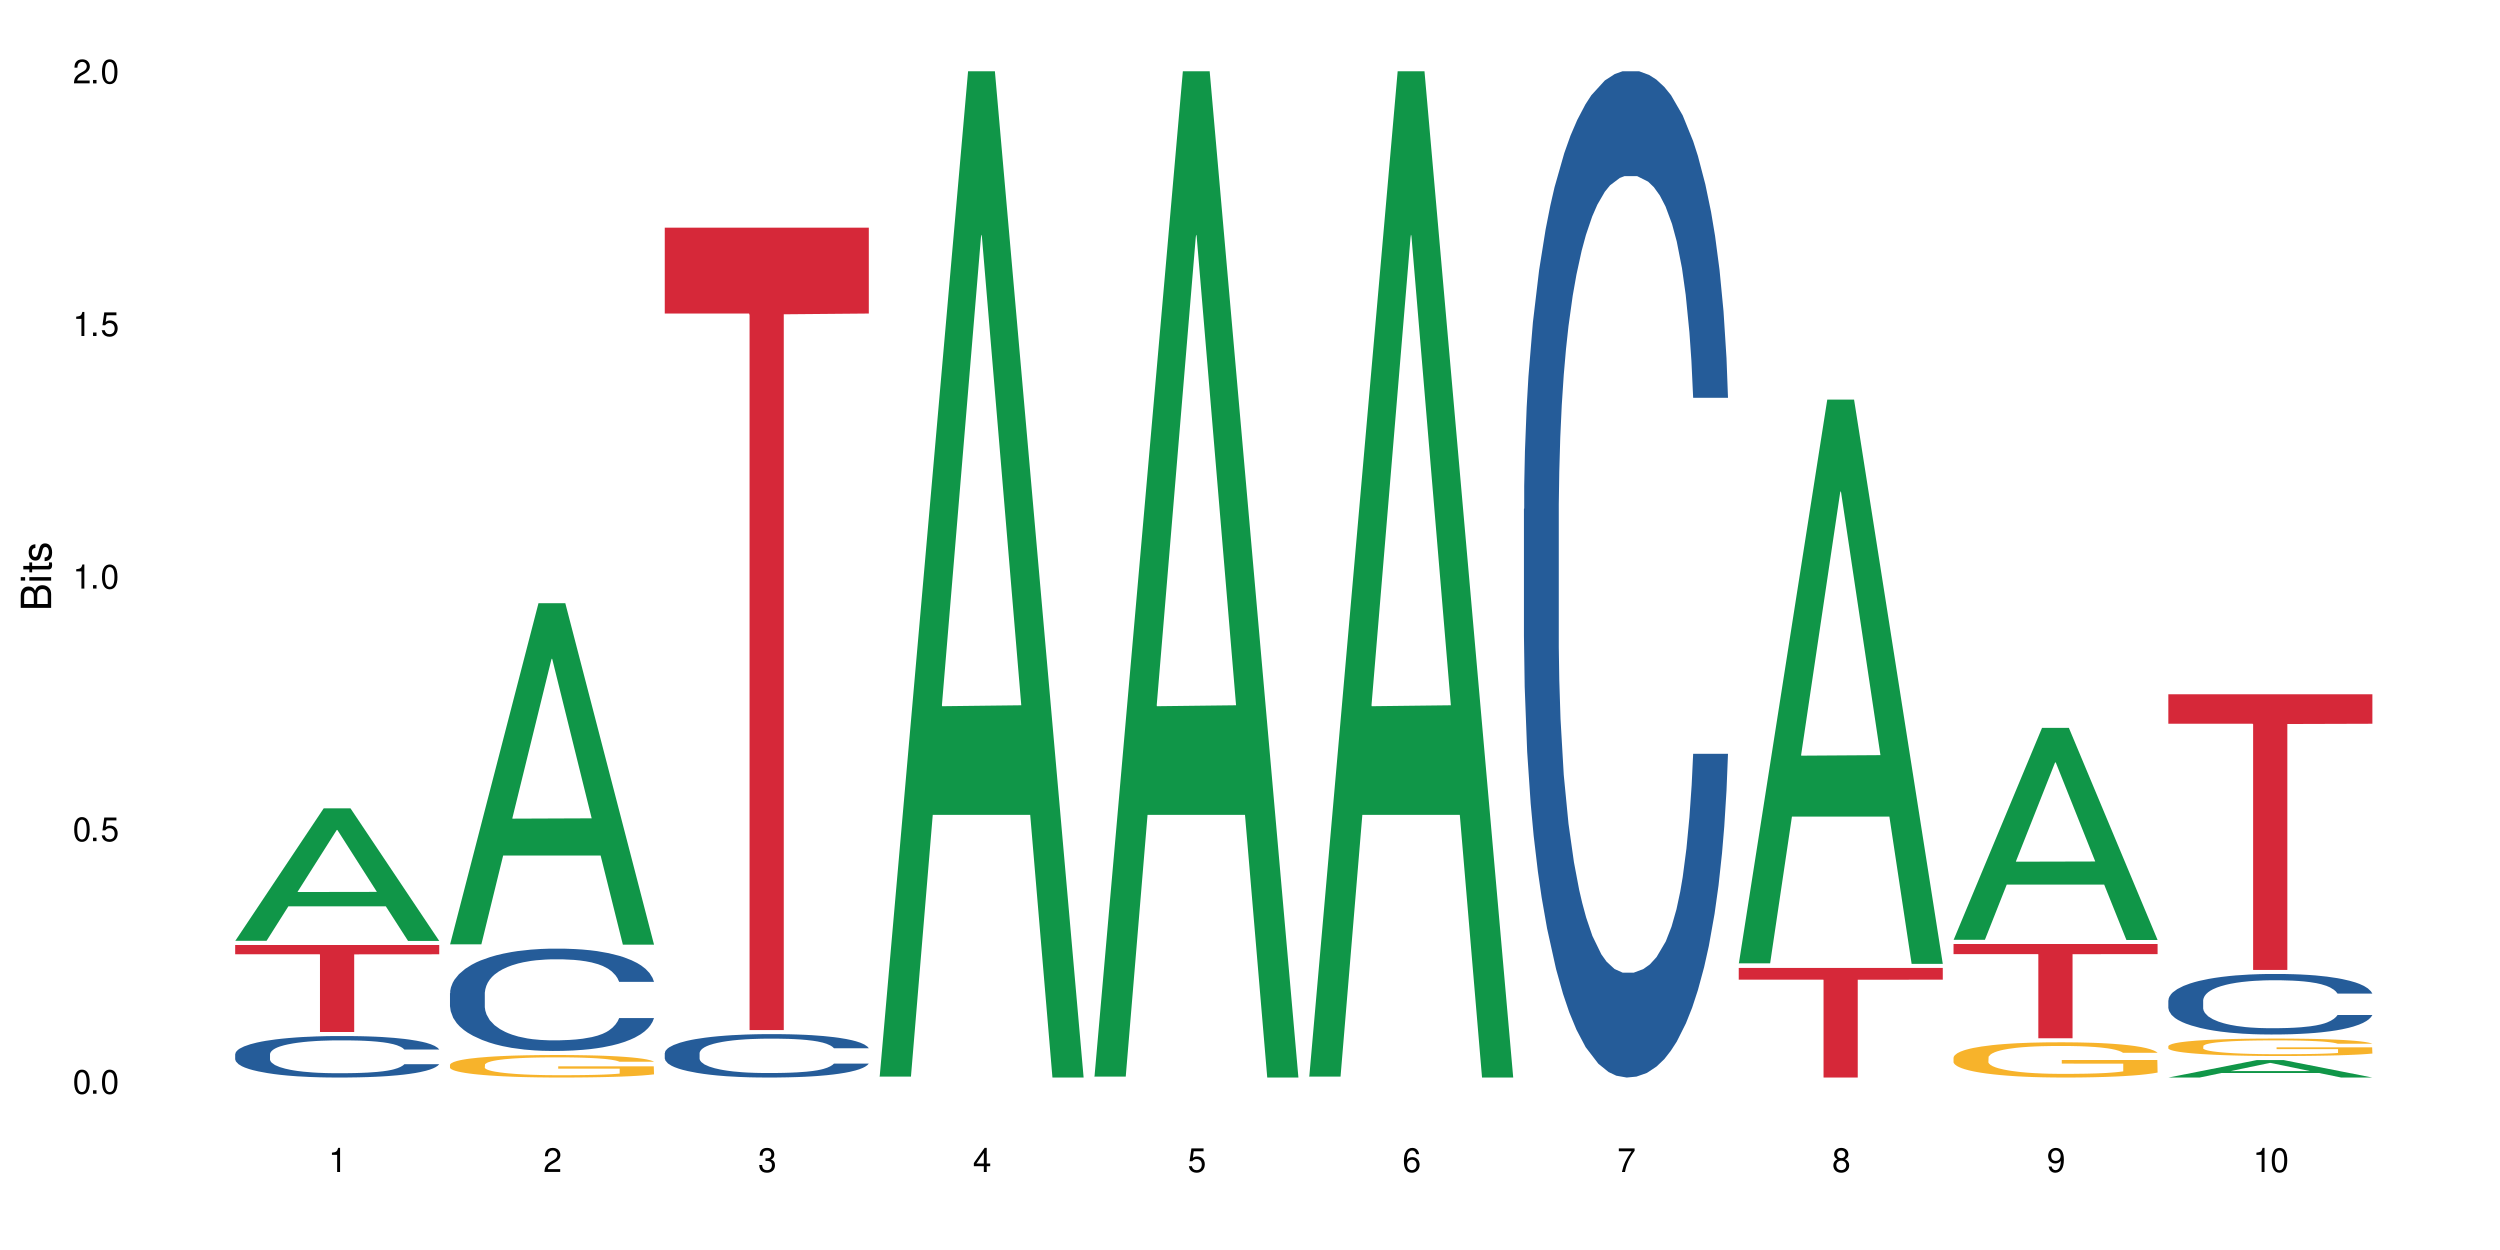 <?xml version="1.0" encoding="UTF-8"?>
<svg xmlns="http://www.w3.org/2000/svg" xmlns:xlink="http://www.w3.org/1999/xlink" width="720" height="360" viewBox="0 0 720 360">
<defs>
<g>
<g id="glyph-0-0">
</g>
<g id="glyph-0-1">
<path d="M 2.641 -6.938 C 2 -6.938 1.422 -6.656 1.078 -6.172 C 0.641 -5.562 0.406 -4.641 0.406 -3.359 C 0.406 -1.016 1.188 0.219 2.641 0.219 C 4.078 0.219 4.859 -1.016 4.859 -3.297 C 4.859 -4.641 4.656 -5.547 4.203 -6.172 C 3.844 -6.656 3.281 -6.938 2.641 -6.938 Z M 2.641 -6.188 C 3.547 -6.188 4 -5.25 4 -3.375 C 4 -1.406 3.562 -0.484 2.625 -0.484 C 1.734 -0.484 1.281 -1.438 1.281 -3.344 C 1.281 -5.25 1.734 -6.188 2.641 -6.188 Z M 2.641 -6.188 "/>
</g>
<g id="glyph-0-2">
<path d="M 1.828 -1 L 0.828 -1 L 0.828 0 L 1.828 0 Z M 1.828 -1 "/>
</g>
<g id="glyph-0-3">
<path d="M 4.562 -6.797 L 1.062 -6.797 L 0.547 -3.094 L 1.328 -3.094 C 1.719 -3.562 2.047 -3.734 2.578 -3.734 C 3.484 -3.734 4.062 -3.109 4.062 -2.094 C 4.062 -1.125 3.484 -0.531 2.578 -0.531 C 1.828 -0.531 1.375 -0.906 1.188 -1.672 L 0.328 -1.672 C 0.453 -1.109 0.547 -0.844 0.75 -0.594 C 1.125 -0.078 1.828 0.219 2.594 0.219 C 3.969 0.219 4.922 -0.781 4.922 -2.219 C 4.922 -3.562 4.031 -4.484 2.719 -4.484 C 2.25 -4.484 1.859 -4.359 1.469 -4.062 L 1.734 -5.969 L 4.562 -5.969 Z M 4.562 -6.797 "/>
</g>
<g id="glyph-0-4">
<path d="M 2.484 -4.938 L 2.484 0 L 3.328 0 L 3.328 -6.938 L 2.766 -6.938 C 2.469 -5.875 2.281 -5.734 0.984 -5.562 L 0.984 -4.938 Z M 2.484 -4.938 "/>
</g>
<g id="glyph-0-5">
<path d="M 4.859 -0.828 L 1.281 -0.828 C 1.359 -1.406 1.672 -1.781 2.5 -2.281 L 3.469 -2.828 C 4.406 -3.344 4.906 -4.062 4.906 -4.906 C 4.906 -5.484 4.672 -6.031 4.266 -6.406 C 3.859 -6.766 3.375 -6.938 2.719 -6.938 C 1.859 -6.938 1.219 -6.625 0.844 -6.031 C 0.609 -5.672 0.5 -5.234 0.484 -4.531 L 1.328 -4.531 C 1.359 -5.016 1.406 -5.281 1.531 -5.516 C 1.75 -5.938 2.188 -6.203 2.703 -6.203 C 3.469 -6.203 4.031 -5.641 4.031 -4.891 C 4.031 -4.344 3.719 -3.859 3.125 -3.516 L 2.234 -3 C 0.812 -2.172 0.406 -1.531 0.328 -0.016 L 4.859 -0.016 Z M 4.859 -0.828 "/>
</g>
<g id="glyph-0-6">
<path d="M 2.125 -3.188 L 2.578 -3.188 C 3.5 -3.188 3.984 -2.766 3.984 -1.922 C 3.984 -1.062 3.469 -0.531 2.594 -0.531 C 1.656 -0.531 1.203 -1 1.156 -2.016 L 0.312 -2.016 C 0.344 -1.453 0.438 -1.094 0.609 -0.781 C 0.953 -0.109 1.625 0.219 2.547 0.219 C 3.953 0.219 4.859 -0.625 4.859 -1.938 C 4.859 -2.828 4.516 -3.297 3.703 -3.594 C 4.344 -3.844 4.656 -4.328 4.656 -5.031 C 4.656 -6.219 3.875 -6.938 2.578 -6.938 C 1.203 -6.938 0.484 -6.172 0.453 -4.703 L 1.297 -4.703 C 1.312 -5.125 1.344 -5.359 1.453 -5.578 C 1.641 -5.969 2.062 -6.203 2.594 -6.203 C 3.344 -6.203 3.797 -5.75 3.797 -5 C 3.797 -4.516 3.609 -4.219 3.25 -4.047 C 3.016 -3.953 2.703 -3.922 2.125 -3.906 Z M 2.125 -3.188 "/>
</g>
<g id="glyph-0-7">
<path d="M 3.141 -1.672 L 3.141 0 L 3.984 0 L 3.984 -1.672 L 4.984 -1.672 L 4.984 -2.438 L 3.984 -2.438 L 3.984 -6.938 L 3.359 -6.938 L 0.266 -2.578 L 0.266 -1.672 Z M 3.141 -2.438 L 1 -2.438 L 3.141 -5.5 Z M 3.141 -2.438 "/>
</g>
<g id="glyph-0-8">
<path d="M 4.781 -5.125 C 4.609 -6.266 3.891 -6.938 2.844 -6.938 C 2.094 -6.938 1.422 -6.578 1.031 -5.953 C 0.594 -5.266 0.406 -4.422 0.406 -3.172 C 0.406 -2 0.578 -1.25 0.984 -0.641 C 1.359 -0.078 1.953 0.219 2.703 0.219 C 3.984 0.219 4.922 -0.75 4.922 -2.094 C 4.922 -3.375 4.062 -4.281 2.844 -4.281 C 2.172 -4.281 1.641 -4.031 1.281 -3.516 C 1.281 -5.234 1.828 -6.188 2.797 -6.188 C 3.391 -6.188 3.797 -5.797 3.938 -5.125 Z M 2.734 -3.531 C 3.547 -3.531 4.062 -2.953 4.062 -2.031 C 4.062 -1.156 3.484 -0.531 2.703 -0.531 C 1.922 -0.531 1.328 -1.188 1.328 -2.078 C 1.328 -2.938 1.906 -3.531 2.734 -3.531 Z M 2.734 -3.531 "/>
</g>
<g id="glyph-0-9">
<path d="M 4.984 -6.797 L 0.438 -6.797 L 0.438 -5.969 L 4.109 -5.969 C 2.5 -3.656 1.828 -2.234 1.328 0 L 2.219 0 C 2.594 -2.172 3.453 -4.047 4.984 -6.094 Z M 4.984 -6.797 "/>
</g>
<g id="glyph-0-10">
<path d="M 3.75 -3.656 C 4.469 -4.094 4.688 -4.438 4.688 -5.078 C 4.688 -6.172 3.844 -6.938 2.641 -6.938 C 1.438 -6.938 0.594 -6.172 0.594 -5.094 C 0.594 -4.438 0.812 -4.094 1.516 -3.656 C 0.734 -3.266 0.359 -2.703 0.359 -1.922 C 0.359 -0.656 1.281 0.219 2.641 0.219 C 3.984 0.219 4.922 -0.656 4.922 -1.922 C 4.922 -2.703 4.531 -3.266 3.75 -3.656 Z M 2.641 -6.188 C 3.359 -6.188 3.812 -5.75 3.812 -5.062 C 3.812 -4.406 3.344 -3.984 2.641 -3.984 C 1.922 -3.984 1.453 -4.406 1.453 -5.078 C 1.453 -5.75 1.922 -6.188 2.641 -6.188 Z M 2.641 -3.266 C 3.484 -3.266 4.062 -2.719 4.062 -1.906 C 4.062 -1.078 3.484 -0.531 2.625 -0.531 C 1.797 -0.531 1.219 -1.094 1.219 -1.906 C 1.219 -2.719 1.781 -3.266 2.641 -3.266 Z M 2.641 -3.266 "/>
</g>
<g id="glyph-0-11">
<path d="M 0.516 -1.578 C 0.672 -0.453 1.406 0.219 2.438 0.219 C 3.188 0.219 3.859 -0.141 4.266 -0.766 C 4.688 -1.453 4.891 -2.297 4.891 -3.547 C 4.891 -4.719 4.703 -5.453 4.312 -6.078 C 3.938 -6.641 3.344 -6.938 2.594 -6.938 C 1.297 -6.938 0.359 -5.969 0.359 -4.625 C 0.359 -3.344 1.234 -2.453 2.453 -2.453 C 3.094 -2.453 3.578 -2.672 4.016 -3.203 C 4 -1.484 3.469 -0.531 2.5 -0.531 C 1.906 -0.531 1.484 -0.906 1.359 -1.578 Z M 2.578 -6.203 C 3.375 -6.203 3.969 -5.531 3.969 -4.641 C 3.969 -3.797 3.391 -3.188 2.547 -3.188 C 1.734 -3.188 1.234 -3.766 1.234 -4.688 C 1.234 -5.562 1.797 -6.203 2.578 -6.203 Z M 2.578 -6.203 "/>
</g>
<g id="glyph-1-0">
</g>
<g id="glyph-1-1">
<path d="M 0 -0.953 L 0 -4.891 C 0 -5.719 -0.234 -6.344 -0.734 -6.797 C -1.188 -7.234 -1.812 -7.469 -2.5 -7.469 C -3.547 -7.469 -4.188 -7 -4.625 -5.875 C -4.984 -6.688 -5.625 -7.094 -6.531 -7.094 C -7.172 -7.094 -7.734 -6.859 -8.141 -6.391 C -8.562 -5.922 -8.75 -5.344 -8.75 -4.5 L -8.75 -0.953 Z M -4.984 -2.062 L -7.766 -2.062 L -7.766 -4.219 C -7.766 -4.844 -7.688 -5.203 -7.453 -5.5 C -7.219 -5.812 -6.859 -5.969 -6.375 -5.969 C -5.891 -5.969 -5.531 -5.812 -5.297 -5.5 C -5.062 -5.203 -4.984 -4.844 -4.984 -4.219 Z M -0.984 -2.062 L -4 -2.062 L -4 -4.781 C -4 -5.766 -3.438 -6.359 -2.484 -6.359 C -1.547 -6.359 -0.984 -5.766 -0.984 -4.781 Z M -0.984 -2.062 "/>
</g>
<g id="glyph-1-2">
<path d="M -6.281 -1.797 L -6.281 -0.797 L 0 -0.797 L 0 -1.797 Z M -8.75 -1.797 L -8.75 -0.797 L -7.484 -0.797 L -7.484 -1.797 Z M -8.75 -1.797 "/>
</g>
<g id="glyph-1-3">
<path d="M -6.281 -3.047 L -6.281 -2.016 L -8.016 -2.016 L -8.016 -1.016 L -6.281 -1.016 L -6.281 -0.172 L -5.469 -0.172 L -5.469 -1.016 L -0.719 -1.016 C -0.078 -1.016 0.281 -1.453 0.281 -2.234 C 0.281 -2.5 0.25 -2.719 0.188 -3.047 L -0.641 -3.047 C -0.609 -2.906 -0.594 -2.766 -0.594 -2.562 C -0.594 -2.141 -0.719 -2.016 -1.156 -2.016 L -5.469 -2.016 L -5.469 -3.047 Z M -6.281 -3.047 "/>
</g>
<g id="glyph-1-4">
<path d="M -4.531 -5.25 C -5.766 -5.25 -6.469 -4.422 -6.469 -2.969 C -6.469 -1.516 -5.719 -0.562 -4.547 -0.562 C -3.562 -0.562 -3.094 -1.062 -2.734 -2.562 L -2.516 -3.484 C -2.344 -4.188 -2.094 -4.469 -1.641 -4.469 C -1.047 -4.469 -0.641 -3.875 -0.641 -3 C -0.641 -2.453 -0.797 -2 -1.062 -1.75 C -1.25 -1.594 -1.422 -1.531 -1.875 -1.469 L -1.875 -0.406 C -0.422 -0.453 0.281 -1.266 0.281 -2.922 C 0.281 -4.5 -0.5 -5.516 -1.719 -5.516 C -2.656 -5.516 -3.172 -4.984 -3.469 -3.734 L -3.703 -2.766 C -3.891 -1.953 -4.156 -1.609 -4.594 -1.609 C -5.188 -1.609 -5.547 -2.125 -5.547 -2.938 C -5.547 -3.75 -5.203 -4.172 -4.531 -4.203 Z M -4.531 -5.25 "/>
</g>
</g>
</defs>
<rect x="-72" y="-36" width="864" height="432" fill="rgb(100%, 100%, 100%)" fill-opacity="1"/>
<path fill-rule="nonzero" fill="rgb(6.275%, 58.824%, 28.235%)" fill-opacity="1" d="M 67.73 270.953 L 67.793 270.918 L 93.223 232.809 L 100.945 232.809 L 126.5 270.988 L 117.52 270.988 L 111.117 261.023 L 83.051 261.023 L 76.773 270.953 L 67.73 270.953 L 85.75 256.902 L 108.543 256.863 L 97.176 239.047 L 97.051 239.012 L 96.926 239.121 L 85.688 256.863 L 85.75 256.902 Z M 67.73 270.953 "/>
<path fill-rule="nonzero" fill="rgb(14.51%, 36.078%, 60%)" fill-opacity="1" d="M 67.73 303.582 L 67.801 303.57 L 67.801 303.309 L 68.02 302.895 L 68.52 302.367 L 69.02 302.008 L 70.312 301.363 L 72.102 300.742 L 73.965 300.262 L 75.328 299.977 L 76.547 299.758 L 79.34 299.355 L 81.133 299.148 L 83.066 298.961 L 85.434 298.773 L 87.152 298.664 L 91.023 298.492 L 93.891 298.414 L 96.113 298.383 L 100.914 298.383 L 103.781 298.426 L 105.859 298.48 L 108.152 298.566 L 110.086 298.664 L 113.457 298.906 L 116.465 299.211 L 117.828 299.387 L 119.977 299.727 L 121.625 300.055 L 122.773 300.336 L 124.062 300.742 L 125.207 301.234 L 126.07 301.789 L 126.5 302.262 L 116.465 302.262 L 115.965 301.824 L 115.391 301.484 L 114.316 301.035 L 113.238 300.719 L 111.734 300.402 L 110.375 300.195 L 108.512 299.988 L 106.863 299.855 L 105.141 299.758 L 103.492 299.691 L 100.34 299.629 L 96.684 299.629 L 95.324 299.648 L 92.527 299.738 L 91.023 299.812 L 88.871 299.965 L 87.367 300.109 L 85.578 300.328 L 84.359 300.512 L 82.852 300.797 L 81.777 301.047 L 80.559 301.406 L 79.844 301.68 L 79.199 301.988 L 78.625 302.348 L 78.195 302.73 L 77.906 303.133 L 77.766 303.527 L 77.766 305.219 L 77.906 305.613 L 78.266 306.07 L 79.199 306.738 L 80.559 307.316 L 82.137 307.777 L 83.641 308.105 L 84.5 308.258 L 85.648 308.434 L 87.441 308.648 L 90.02 308.867 L 91.523 308.957 L 93.816 309.043 L 96.184 309.086 L 99.336 309.086 L 102.133 309.043 L 103.996 308.988 L 105.93 308.902 L 108.582 308.715 L 110.23 308.539 L 111.664 308.332 L 112.738 308.125 L 113.457 307.949 L 114.531 307.613 L 115.391 307.242 L 116.035 306.859 L 116.465 306.488 L 126.5 306.488 L 126.07 306.926 L 125.422 307.352 L 124.777 307.668 L 123.777 308.051 L 122.629 308.387 L 120.98 308.77 L 119.617 309.023 L 117.828 309.293 L 116.18 309.504 L 114.387 309.688 L 111.734 309.906 L 110.016 310.016 L 108.152 310.113 L 105.93 310.203 L 103.137 310.277 L 100.125 310.32 L 97.328 310.332 L 94.32 310.312 L 92.098 310.266 L 89.16 310.168 L 85.504 309.973 L 82.852 309.766 L 80.773 309.559 L 78.984 309.34 L 76.977 309.043 L 74.395 308.562 L 72.82 308.191 L 71.746 307.887 L 70.527 307.461 L 69.664 307.078 L 68.664 306.465 L 67.945 305.691 L 67.73 305.09 Z M 67.73 303.582 "/>
<path fill-rule="nonzero" fill="rgb(83.922%, 15.686%, 22.353%)" fill-opacity="1" d="M 67.73 272.152 L 126.5 272.152 L 126.5 274.836 L 102.008 274.859 L 102.008 297.219 L 92.152 297.219 L 92.152 274.883 L 92.008 274.836 L 67.73 274.836 Z M 67.73 272.152 "/>
<path fill-rule="nonzero" fill="rgb(6.275%, 58.824%, 28.235%)" fill-opacity="1" d="M 129.594 271.969 L 129.656 271.875 L 155.082 173.715 L 162.805 173.715 L 188.359 272.059 L 179.383 272.059 L 172.977 246.387 L 144.91 246.387 L 138.633 271.969 L 129.594 271.969 L 147.613 235.77 L 170.402 235.676 L 159.039 189.781 L 158.914 189.688 L 158.789 189.965 L 147.547 235.676 L 147.613 235.77 Z M 129.594 271.969 "/>
<path fill-rule="nonzero" fill="rgb(14.51%, 36.078%, 60%)" fill-opacity="1" d="M 129.594 286.039 L 129.664 286.012 L 129.664 285.367 L 129.879 284.344 L 130.379 283.051 L 130.883 282.16 L 132.172 280.574 L 133.965 279.039 L 135.828 277.855 L 137.188 277.152 L 138.406 276.617 L 141.203 275.621 L 142.992 275.109 L 144.93 274.648 L 147.293 274.191 L 149.016 273.922 L 152.883 273.492 L 155.75 273.305 L 157.973 273.223 L 162.773 273.223 L 165.641 273.332 L 167.719 273.465 L 170.012 273.68 L 171.949 273.922 L 175.316 274.516 L 178.324 275.27 L 179.688 275.699 L 181.836 276.535 L 183.484 277.344 L 184.633 278.043 L 185.922 279.039 L 187.07 280.25 L 187.93 281.625 L 188.359 282.781 L 178.324 282.781 L 177.824 281.703 L 177.25 280.871 L 176.176 279.766 L 175.102 278.984 L 173.598 278.203 L 172.234 277.691 L 170.371 277.18 L 168.723 276.859 L 167.004 276.617 L 165.355 276.453 L 162.199 276.293 L 158.547 276.293 L 157.184 276.348 L 154.391 276.562 L 152.883 276.75 L 150.734 277.129 L 149.23 277.477 L 147.438 278.016 L 146.219 278.473 L 144.715 279.172 L 143.641 279.793 L 142.422 280.68 L 141.703 281.355 L 141.059 282.109 L 140.484 282.996 L 140.055 283.938 L 139.77 284.934 L 139.625 285.906 L 139.625 290.078 L 139.77 291.047 L 140.129 292.176 L 141.059 293.82 L 142.422 295.246 L 143.996 296.379 L 145.504 297.184 L 146.363 297.562 L 147.508 297.992 L 149.301 298.531 L 151.879 299.07 L 153.387 299.285 L 155.68 299.5 L 158.043 299.609 L 161.199 299.609 L 163.992 299.5 L 165.855 299.367 L 167.789 299.152 L 170.441 298.691 L 172.09 298.262 L 173.523 297.75 L 174.598 297.238 L 175.316 296.809 L 176.391 295.973 L 177.25 295.059 L 177.895 294.117 L 178.324 293.199 L 188.359 293.199 L 187.93 294.277 L 187.285 295.328 L 186.641 296.109 L 185.637 297.051 L 184.488 297.887 L 182.84 298.828 L 181.48 299.445 L 179.688 300.121 L 178.039 300.633 L 176.246 301.09 L 173.598 301.629 L 171.875 301.898 L 170.012 302.141 L 167.789 302.355 L 164.996 302.543 L 161.984 302.652 L 159.191 302.68 L 156.18 302.625 L 153.957 302.516 L 151.02 302.273 L 147.367 301.789 L 144.715 301.277 L 142.637 300.766 L 140.844 300.227 L 138.836 299.5 L 136.258 298.316 L 134.68 297.402 L 133.605 296.648 L 132.387 295.598 L 131.527 294.656 L 130.523 293.148 L 129.809 291.234 L 129.594 289.754 Z M 129.594 286.039 "/>
<path fill-rule="nonzero" fill="rgb(96.863%, 70.196%, 16.863%)" fill-opacity="1" d="M 129.594 306.621 L 129.664 306.617 L 129.664 306.496 L 129.949 306.23 L 130.668 305.863 L 131.598 305.562 L 132.602 305.324 L 133.246 305.199 L 134.32 305.02 L 135.254 304.891 L 137.617 304.625 L 140.629 304.375 L 142.277 304.27 L 144.141 304.168 L 146.793 304.055 L 148.012 304.012 L 151.738 303.918 L 155.965 303.859 L 160.625 303.84 L 162.773 303.848 L 165.711 303.871 L 169.727 303.938 L 172.02 303.996 L 173.812 304.055 L 175.676 304.133 L 177.969 304.25 L 180.117 304.395 L 181.836 304.535 L 183.559 304.715 L 184.992 304.902 L 186.211 305.109 L 187.285 305.359 L 187.93 305.566 L 188.359 305.773 L 178.398 305.773 L 177.824 305.566 L 177.18 305.406 L 176.105 305.211 L 175.031 305.07 L 173.953 304.957 L 171.949 304.801 L 170.227 304.707 L 168.078 304.625 L 166 304.57 L 163.633 304.535 L 162.199 304.523 L 158.402 304.523 L 154.961 304.566 L 152.957 304.613 L 151.523 304.66 L 149.516 304.75 L 148.297 304.82 L 147.582 304.867 L 145.43 305.051 L 143.996 305.219 L 143.207 305.328 L 142.207 305.508 L 141.488 305.668 L 140.699 305.906 L 140.27 306.082 L 139.695 306.484 L 139.625 307.551 L 139.84 307.777 L 140.27 308.02 L 140.844 308.234 L 141.703 308.461 L 142.562 308.633 L 144.07 308.863 L 145.359 309.016 L 146.363 309.117 L 148.297 309.277 L 149.086 309.332 L 150.949 309.438 L 152.883 309.52 L 155.25 309.59 L 157.039 309.629 L 159.906 309.656 L 163.562 309.656 L 167.863 309.621 L 170.586 309.574 L 172.449 309.527 L 173.668 309.484 L 175.172 309.418 L 176.246 309.359 L 177.25 309.297 L 178.469 309.195 L 178.469 307.777 L 160.766 307.773 L 160.766 307.109 L 188.289 307.102 L 188.359 309.418 L 186.855 309.578 L 184.992 309.734 L 183.199 309.852 L 181.336 309.953 L 178.684 310.066 L 176.535 310.137 L 173.238 310.219 L 170.227 310.273 L 167.074 310.309 L 164.277 310.328 L 160.984 310.332 L 158.043 310.32 L 154.891 310.285 L 152.383 310.238 L 150.09 310.18 L 147.797 310.102 L 144.93 309.977 L 143.066 309.875 L 141.129 309.75 L 139.195 309.602 L 137.477 309.441 L 136.328 309.32 L 135.184 309.176 L 133.965 309 L 132.816 308.797 L 131.957 308.613 L 131.168 308.406 L 130.594 308.211 L 130.023 307.945 L 129.734 307.73 L 129.594 307.547 Z M 129.594 306.621 "/>
<path fill-rule="nonzero" fill="rgb(14.51%, 36.078%, 60%)" fill-opacity="1" d="M 191.453 303.273 L 191.523 303.262 L 191.523 302.984 L 191.738 302.551 L 192.242 302.004 L 192.742 301.625 L 194.031 300.953 L 195.824 300.301 L 197.688 299.797 L 199.051 299.5 L 200.27 299.273 L 203.062 298.852 L 204.855 298.633 L 206.789 298.438 L 209.156 298.246 L 210.875 298.129 L 214.746 297.949 L 217.613 297.867 L 219.832 297.832 L 224.637 297.832 L 227.5 297.879 L 229.582 297.938 L 231.875 298.027 L 233.809 298.129 L 237.176 298.383 L 240.188 298.703 L 241.547 298.883 L 243.699 299.238 L 245.348 299.582 L 246.492 299.879 L 247.785 300.301 L 248.93 300.816 L 249.789 301.398 L 250.219 301.891 L 240.188 301.891 L 239.684 301.434 L 239.113 301.078 L 238.035 300.609 L 236.961 300.277 L 235.457 299.945 L 234.094 299.73 L 232.23 299.512 L 230.582 299.375 L 228.863 299.273 L 227.215 299.203 L 224.062 299.137 L 220.406 299.137 L 219.043 299.16 L 216.25 299.25 L 214.746 299.328 L 212.594 299.488 L 211.09 299.637 L 209.297 299.867 L 208.078 300.062 L 206.574 300.359 L 205.5 300.621 L 204.281 300.996 L 203.566 301.285 L 202.918 301.605 L 202.348 301.98 L 201.918 302.379 L 201.629 302.805 L 201.484 303.215 L 201.484 304.984 L 201.629 305.398 L 201.988 305.875 L 202.918 306.574 L 204.281 307.18 L 205.859 307.66 L 207.363 308 L 208.223 308.16 L 209.371 308.344 L 211.16 308.574 L 213.742 308.801 L 215.246 308.895 L 217.539 308.984 L 219.906 309.031 L 223.059 309.031 L 225.852 308.984 L 227.715 308.926 L 229.652 308.836 L 232.305 308.641 L 233.953 308.457 L 235.387 308.242 L 236.461 308.023 L 237.176 307.84 L 238.254 307.488 L 239.113 307.098 L 239.758 306.699 L 240.188 306.312 L 250.219 306.312 L 249.789 306.77 L 249.145 307.215 L 248.5 307.543 L 247.496 307.945 L 246.352 308.297 L 244.703 308.699 L 243.34 308.961 L 241.547 309.246 L 239.898 309.465 L 238.109 309.66 L 235.457 309.887 L 233.738 310 L 231.875 310.105 L 229.652 310.195 L 226.855 310.273 L 223.848 310.32 L 221.051 310.332 L 218.043 310.309 L 215.82 310.266 L 212.883 310.16 L 209.227 309.957 L 206.574 309.738 L 204.496 309.52 L 202.703 309.293 L 200.699 308.984 L 198.117 308.48 L 196.543 308.094 L 195.465 307.773 L 194.246 307.328 L 193.387 306.926 L 192.383 306.289 L 191.668 305.477 L 191.453 304.848 Z M 191.453 303.273 "/>
<path fill-rule="nonzero" fill="rgb(83.922%, 15.686%, 22.353%)" fill-opacity="1" d="M 191.453 65.559 L 250.219 65.559 L 250.219 90.297 L 225.727 90.516 L 225.727 296.668 L 215.875 296.668 L 215.875 90.734 L 215.73 90.297 L 191.453 90.297 Z M 191.453 65.559 "/>
<path fill-rule="nonzero" fill="rgb(6.275%, 58.824%, 28.235%)" fill-opacity="1" d="M 253.312 310.059 L 253.375 309.789 L 278.805 20.527 L 286.527 20.527 L 312.082 310.332 L 303.102 310.332 L 296.699 234.684 L 268.633 234.684 L 262.355 310.059 L 253.312 310.059 L 271.332 203.391 L 294.125 203.117 L 282.762 67.875 L 282.633 67.602 L 282.508 68.418 L 271.27 203.117 L 271.332 203.391 Z M 253.312 310.059 "/>
<path fill-rule="nonzero" fill="rgb(6.275%, 58.824%, 28.235%)" fill-opacity="1" d="M 315.176 310.059 L 315.238 309.789 L 340.664 20.527 L 348.387 20.527 L 373.941 310.332 L 364.965 310.332 L 358.559 234.684 L 330.496 234.684 L 324.215 310.059 L 315.176 310.059 L 333.195 203.391 L 355.984 203.117 L 344.621 67.875 L 344.496 67.602 L 344.371 68.418 L 333.133 203.117 L 333.195 203.391 Z M 315.176 310.059 "/>
<path fill-rule="nonzero" fill="rgb(6.275%, 58.824%, 28.235%)" fill-opacity="1" d="M 377.035 310.059 L 377.098 309.789 L 402.527 20.527 L 410.25 20.527 L 435.805 310.332 L 426.824 310.332 L 420.422 234.684 L 392.355 234.684 L 386.078 310.059 L 377.035 310.059 L 395.055 203.391 L 417.848 203.117 L 406.48 67.875 L 406.355 67.602 L 406.23 68.418 L 394.992 203.117 L 395.055 203.391 Z M 377.035 310.059 "/>
<path fill-rule="nonzero" fill="rgb(14.51%, 36.078%, 60%)" fill-opacity="1" d="M 438.895 146.621 L 438.969 146.355 L 438.969 140 L 439.184 129.934 L 439.684 117.215 L 440.188 108.477 L 441.477 92.844 L 443.27 77.746 L 445.133 66.09 L 446.492 59.203 L 447.711 53.902 L 450.508 44.102 L 452.297 39.07 L 454.234 34.566 L 456.598 30.062 L 458.316 27.414 L 462.188 23.176 L 465.055 21.32 L 467.277 20.527 L 472.078 20.527 L 474.945 21.586 L 477.023 22.91 L 479.316 25.031 L 481.254 27.414 L 484.621 33.242 L 487.629 40.66 L 488.992 44.898 L 491.141 53.109 L 492.789 61.055 L 493.938 67.945 L 495.227 77.746 L 496.375 89.668 L 497.234 103.176 L 497.664 114.566 L 487.629 114.566 L 487.129 103.973 L 486.555 95.758 L 485.48 84.898 L 484.406 77.215 L 482.898 69.535 L 481.539 64.5 L 479.676 59.469 L 478.027 56.289 L 476.309 53.902 L 474.66 52.316 L 471.504 50.727 L 467.852 50.727 L 466.488 51.254 L 463.691 53.375 L 462.188 55.23 L 460.039 58.938 L 458.535 62.383 L 456.742 67.68 L 455.523 72.184 L 454.02 79.07 L 452.941 85.164 L 451.727 93.906 L 451.008 100.527 L 450.363 107.945 L 449.789 116.688 L 449.359 125.957 L 449.074 135.762 L 448.93 145.297 L 448.93 186.355 L 449.074 195.895 L 449.43 207.02 L 450.363 223.18 L 451.727 237.219 L 453.301 248.344 L 454.805 256.293 L 455.668 260 L 456.812 264.238 L 458.605 269.535 L 461.184 274.836 L 462.691 276.953 L 464.984 279.074 L 467.348 280.133 L 470.5 280.133 L 473.297 279.074 L 475.16 277.75 L 477.094 275.629 L 479.746 271.125 L 481.395 266.887 L 482.828 261.855 L 483.902 256.82 L 484.621 252.582 L 485.695 244.371 L 486.555 235.363 L 487.199 226.094 L 487.629 217.086 L 497.664 217.086 L 497.234 227.684 L 496.59 238.012 L 495.945 245.695 L 494.941 254.969 L 493.793 263.18 L 492.145 272.449 L 490.785 278.543 L 488.992 285.168 L 487.344 290.199 L 485.551 294.703 L 482.898 300 L 481.18 302.648 L 479.316 305.035 L 477.094 307.152 L 474.301 309.008 L 471.289 310.066 L 468.496 310.332 L 465.484 309.801 L 463.262 308.742 L 460.324 306.359 L 456.668 301.59 L 454.02 296.559 L 451.941 291.523 L 450.148 286.227 L 448.141 279.074 L 445.562 267.418 L 443.984 258.41 L 442.91 250.992 L 441.691 240.664 L 440.832 231.391 L 439.828 216.555 L 439.109 197.746 L 438.895 183.18 Z M 438.895 146.621 "/>
<path fill-rule="nonzero" fill="rgb(6.275%, 58.824%, 28.235%)" fill-opacity="1" d="M 500.758 277.445 L 500.82 277.293 L 526.25 115.094 L 533.973 115.094 L 559.523 277.598 L 550.547 277.598 L 544.141 235.18 L 516.078 235.18 L 509.797 277.445 L 500.758 277.445 L 518.777 217.633 L 541.566 217.48 L 530.203 141.645 L 530.078 141.492 L 529.953 141.949 L 518.715 217.48 L 518.777 217.633 Z M 500.758 277.445 "/>
<path fill-rule="nonzero" fill="rgb(83.922%, 15.686%, 22.353%)" fill-opacity="1" d="M 500.758 278.762 L 559.523 278.762 L 559.523 282.141 L 535.031 282.172 L 535.031 310.332 L 525.18 310.332 L 525.18 282.203 L 525.035 282.141 L 500.758 282.141 Z M 500.758 278.762 "/>
<path fill-rule="nonzero" fill="rgb(6.275%, 58.824%, 28.235%)" fill-opacity="1" d="M 562.617 270.656 L 562.68 270.598 L 588.109 209.617 L 595.832 209.617 L 621.387 270.715 L 612.406 270.715 L 606.004 254.766 L 577.938 254.766 L 571.66 270.656 L 562.617 270.656 L 580.637 248.168 L 603.43 248.109 L 592.066 219.602 L 591.938 219.543 L 591.812 219.715 L 580.574 248.109 L 580.637 248.168 Z M 562.617 270.656 "/>
<path fill-rule="nonzero" fill="rgb(96.863%, 70.196%, 16.863%)" fill-opacity="1" d="M 562.617 304.527 L 562.691 304.516 L 562.691 304.332 L 562.977 303.914 L 563.691 303.34 L 564.625 302.867 L 565.629 302.496 L 566.273 302.301 L 567.348 302.023 L 568.281 301.816 L 570.645 301.402 L 573.656 301.012 L 575.305 300.844 L 577.168 300.688 L 579.816 300.512 L 581.035 300.445 L 584.762 300.297 L 588.992 300.203 L 593.648 300.176 L 595.801 300.188 L 598.738 300.223 L 602.754 300.324 L 605.047 300.418 L 606.836 300.512 L 608.699 300.633 L 610.992 300.816 L 613.145 301.039 L 614.863 301.262 L 616.586 301.539 L 618.016 301.836 L 619.234 302.16 L 620.312 302.551 L 620.957 302.875 L 621.387 303.199 L 611.426 303.199 L 610.852 302.875 L 610.207 302.625 L 609.129 302.32 L 608.055 302.098 L 606.98 301.922 L 604.973 301.68 L 603.254 301.531 L 601.105 301.402 L 599.023 301.316 L 596.66 301.262 L 595.227 301.242 L 591.43 301.242 L 587.988 301.309 L 585.98 301.383 L 584.547 301.457 L 582.543 301.594 L 581.324 301.707 L 580.605 301.781 L 578.457 302.07 L 577.023 302.328 L 576.234 302.504 L 575.23 302.781 L 574.516 303.031 L 573.727 303.402 L 573.297 303.684 L 572.723 304.312 L 572.652 305.984 L 572.867 306.336 L 573.297 306.715 L 573.871 307.051 L 574.73 307.402 L 575.59 307.672 L 577.094 308.031 L 578.387 308.273 L 579.387 308.43 L 581.324 308.68 L 582.113 308.766 L 583.977 308.934 L 585.91 309.062 L 588.273 309.172 L 590.066 309.23 L 592.934 309.273 L 596.59 309.273 L 600.891 309.219 L 603.613 309.145 L 605.477 309.07 L 606.695 309.008 L 608.199 308.902 L 609.273 308.812 L 610.277 308.711 L 611.496 308.551 L 611.496 306.336 L 593.793 306.324 L 593.793 305.285 L 621.312 305.277 L 621.387 308.902 L 619.879 309.156 L 618.016 309.395 L 616.227 309.582 L 614.363 309.738 L 611.711 309.914 L 609.559 310.027 L 606.266 310.156 L 603.254 310.238 L 600.102 310.297 L 597.305 310.324 L 594.008 310.332 L 591.07 310.312 L 587.918 310.258 L 585.41 310.184 L 583.113 310.09 L 580.82 309.973 L 577.953 309.777 L 576.09 309.617 L 574.156 309.422 L 572.223 309.191 L 570.5 308.941 L 569.355 308.746 L 568.207 308.523 L 566.988 308.246 L 565.844 307.93 L 564.984 307.645 L 564.195 307.316 L 563.621 307.012 L 563.047 306.594 L 562.762 306.262 L 562.617 305.973 Z M 562.617 304.527 "/>
<path fill-rule="nonzero" fill="rgb(83.922%, 15.686%, 22.353%)" fill-opacity="1" d="M 562.617 271.879 L 621.387 271.879 L 621.387 274.781 L 596.895 274.809 L 596.895 299.012 L 587.039 299.012 L 587.039 274.832 L 586.895 274.781 L 562.617 274.781 Z M 562.617 271.879 "/>
<path fill-rule="nonzero" fill="rgb(6.275%, 58.824%, 28.235%)" fill-opacity="1" d="M 624.48 310.328 L 624.543 310.324 L 649.969 305.301 L 657.691 305.301 L 683.246 310.332 L 674.27 310.332 L 667.863 309.02 L 639.797 309.02 L 633.52 310.328 L 624.48 310.328 L 642.5 308.477 L 665.289 308.469 L 653.926 306.121 L 653.801 306.117 L 653.676 306.129 L 642.438 308.469 L 642.5 308.477 Z M 624.48 310.328 "/>
<path fill-rule="nonzero" fill="rgb(14.51%, 36.078%, 60%)" fill-opacity="1" d="M 624.48 288.094 L 624.551 288.078 L 624.551 287.695 L 624.766 287.09 L 625.266 286.324 L 625.77 285.797 L 627.059 284.859 L 628.852 283.949 L 630.715 283.25 L 632.074 282.836 L 633.293 282.516 L 636.09 281.926 L 637.879 281.625 L 639.816 281.352 L 642.18 281.082 L 643.902 280.922 L 647.77 280.668 L 650.637 280.559 L 652.859 280.508 L 657.66 280.508 L 660.527 280.574 L 662.605 280.652 L 664.898 280.781 L 666.836 280.922 L 670.203 281.273 L 673.215 281.719 L 674.574 281.977 L 676.727 282.469 L 678.375 282.945 L 679.52 283.359 L 680.809 283.949 L 681.957 284.668 L 682.816 285.48 L 683.246 286.164 L 673.215 286.164 L 672.711 285.527 L 672.137 285.035 L 671.062 284.379 L 669.988 283.918 L 668.484 283.457 L 667.121 283.152 L 665.258 282.852 L 663.609 282.66 L 661.891 282.516 L 660.242 282.422 L 657.086 282.324 L 653.434 282.324 L 652.07 282.355 L 649.277 282.484 L 647.77 282.598 L 645.621 282.82 L 644.117 283.027 L 642.324 283.344 L 641.105 283.617 L 639.602 284.031 L 638.527 284.395 L 637.309 284.922 L 636.59 285.32 L 635.945 285.766 L 635.371 286.293 L 634.941 286.848 L 634.656 287.438 L 634.512 288.012 L 634.512 290.48 L 634.656 291.055 L 635.016 291.723 L 635.945 292.695 L 637.309 293.539 L 638.883 294.211 L 640.391 294.688 L 641.25 294.91 L 642.395 295.164 L 644.188 295.484 L 646.766 295.805 L 648.273 295.93 L 650.566 296.059 L 652.93 296.121 L 656.086 296.121 L 658.879 296.059 L 660.742 295.977 L 662.68 295.852 L 665.328 295.578 L 666.977 295.324 L 668.41 295.023 L 669.488 294.719 L 670.203 294.465 L 671.277 293.969 L 672.137 293.43 L 672.781 292.871 L 673.215 292.328 L 683.246 292.328 L 682.816 292.969 L 682.172 293.59 L 681.527 294.051 L 680.523 294.609 L 679.375 295.102 L 677.727 295.66 L 676.367 296.027 L 674.574 296.426 L 672.926 296.727 L 671.133 296.996 L 668.484 297.316 L 666.762 297.477 L 664.898 297.617 L 662.68 297.746 L 659.883 297.859 L 656.871 297.922 L 654.078 297.938 L 651.066 297.906 L 648.848 297.844 L 645.906 297.699 L 642.254 297.41 L 639.602 297.109 L 637.523 296.805 L 635.73 296.488 L 633.723 296.059 L 631.145 295.355 L 629.566 294.816 L 628.492 294.367 L 627.273 293.746 L 626.414 293.191 L 625.41 292.297 L 624.695 291.168 L 624.48 290.289 Z M 624.48 288.094 "/>
<path fill-rule="nonzero" fill="rgb(96.863%, 70.196%, 16.863%)" fill-opacity="1" d="M 624.48 301.258 L 624.551 301.254 L 624.551 301.16 L 624.836 300.953 L 625.555 300.668 L 626.484 300.434 L 627.488 300.25 L 628.133 300.152 L 629.207 300.016 L 630.141 299.914 L 632.504 299.707 L 635.516 299.516 L 637.164 299.434 L 639.027 299.355 L 641.68 299.266 L 642.898 299.234 L 646.625 299.16 L 650.852 299.113 L 655.512 299.102 L 657.66 299.105 L 660.598 299.125 L 664.613 299.176 L 666.906 299.223 L 668.699 299.266 L 670.562 299.328 L 672.855 299.418 L 675.004 299.527 L 676.727 299.641 L 678.445 299.777 L 679.879 299.926 L 681.098 300.086 L 682.172 300.277 L 682.816 300.438 L 683.246 300.602 L 673.285 300.602 L 672.711 300.438 L 672.066 300.316 L 670.992 300.164 L 669.918 300.055 L 668.84 299.965 L 666.836 299.848 L 665.113 299.773 L 662.965 299.707 L 660.887 299.668 L 658.52 299.641 L 657.086 299.629 L 653.289 299.629 L 649.848 299.664 L 647.844 299.699 L 646.41 299.734 L 644.402 299.805 L 643.184 299.859 L 642.469 299.898 L 640.316 300.039 L 638.883 300.168 L 638.098 300.254 L 637.094 300.395 L 636.375 300.516 L 635.586 300.699 L 635.156 300.84 L 634.586 301.152 L 634.512 301.98 L 634.727 302.152 L 635.156 302.344 L 635.73 302.508 L 636.59 302.684 L 637.449 302.816 L 638.957 302.996 L 640.246 303.113 L 641.25 303.191 L 643.184 303.316 L 643.973 303.359 L 645.836 303.441 L 647.77 303.504 L 650.137 303.559 L 651.926 303.59 L 654.793 303.609 L 658.449 303.609 L 662.75 303.582 L 665.473 303.547 L 667.336 303.512 L 668.555 303.477 L 670.059 303.426 L 671.133 303.383 L 672.137 303.332 L 673.355 303.254 L 673.355 302.152 L 655.656 302.148 L 655.656 301.633 L 683.176 301.629 L 683.246 303.426 L 681.742 303.551 L 679.879 303.672 L 678.086 303.762 L 676.223 303.84 L 673.57 303.93 L 671.422 303.984 L 668.125 304.047 L 665.113 304.09 L 661.961 304.117 L 659.168 304.129 L 655.871 304.137 L 652.93 304.125 L 649.777 304.098 L 647.27 304.062 L 644.977 304.016 L 642.684 303.957 L 639.816 303.859 L 637.953 303.781 L 636.016 303.684 L 634.082 303.57 L 632.363 303.445 L 631.215 303.348 L 630.07 303.238 L 628.852 303.102 L 627.703 302.945 L 626.844 302.801 L 626.055 302.641 L 625.48 302.488 L 624.91 302.281 L 624.621 302.117 L 624.48 301.973 Z M 624.48 301.258 "/>
<path fill-rule="nonzero" fill="rgb(83.922%, 15.686%, 22.353%)" fill-opacity="1" d="M 624.48 199.941 L 683.246 199.941 L 683.246 208.441 L 658.754 208.516 L 658.754 279.344 L 648.898 279.344 L 648.898 208.59 L 648.758 208.441 L 624.48 208.441 Z M 624.48 199.941 "/>
<g fill="rgb(0%, 0%, 0%)" fill-opacity="1">
<use xlink:href="#glyph-0-1" x="20.965" y="314.993"/>
<use xlink:href="#glyph-0-2" x="25.965" y="314.993"/>
<use xlink:href="#glyph-0-1" x="28.965" y="314.993"/>
</g>
<g fill="rgb(0%, 0%, 0%)" fill-opacity="1">
<use xlink:href="#glyph-0-1" x="20.965" y="242.251"/>
<use xlink:href="#glyph-0-2" x="25.965" y="242.251"/>
<use xlink:href="#glyph-0-3" x="28.965" y="242.251"/>
</g>
<g fill="rgb(0%, 0%, 0%)" fill-opacity="1">
<use xlink:href="#glyph-0-4" x="20.965" y="169.509"/>
<use xlink:href="#glyph-0-2" x="25.965" y="169.509"/>
<use xlink:href="#glyph-0-1" x="28.965" y="169.509"/>
</g>
<g fill="rgb(0%, 0%, 0%)" fill-opacity="1">
<use xlink:href="#glyph-0-4" x="20.965" y="96.767"/>
<use xlink:href="#glyph-0-2" x="25.965" y="96.767"/>
<use xlink:href="#glyph-0-3" x="28.965" y="96.767"/>
</g>
<g fill="rgb(0%, 0%, 0%)" fill-opacity="1">
<use xlink:href="#glyph-0-5" x="20.965" y="24.024"/>
<use xlink:href="#glyph-0-2" x="25.965" y="24.024"/>
<use xlink:href="#glyph-0-1" x="28.965" y="24.024"/>
</g>
<g fill="rgb(0%, 0%, 0%)" fill-opacity="1">
<use xlink:href="#glyph-0-4" x="94.613" y="337.532"/>
</g>
<g fill="rgb(0%, 0%, 0%)" fill-opacity="1">
<use xlink:href="#glyph-0-5" x="156.477" y="337.532"/>
</g>
<g fill="rgb(0%, 0%, 0%)" fill-opacity="1">
<use xlink:href="#glyph-0-6" x="218.336" y="337.532"/>
</g>
<g fill="rgb(0%, 0%, 0%)" fill-opacity="1">
<use xlink:href="#glyph-0-7" x="280.199" y="337.532"/>
</g>
<g fill="rgb(0%, 0%, 0%)" fill-opacity="1">
<use xlink:href="#glyph-0-3" x="342.059" y="337.532"/>
</g>
<g fill="rgb(0%, 0%, 0%)" fill-opacity="1">
<use xlink:href="#glyph-0-8" x="403.918" y="337.532"/>
</g>
<g fill="rgb(0%, 0%, 0%)" fill-opacity="1">
<use xlink:href="#glyph-0-9" x="465.781" y="337.532"/>
</g>
<g fill="rgb(0%, 0%, 0%)" fill-opacity="1">
<use xlink:href="#glyph-0-10" x="527.641" y="337.532"/>
</g>
<g fill="rgb(0%, 0%, 0%)" fill-opacity="1">
<use xlink:href="#glyph-0-11" x="589.5" y="337.532"/>
</g>
<g fill="rgb(0%, 0%, 0%)" fill-opacity="1">
<use xlink:href="#glyph-0-4" x="648.863" y="337.532"/>
<use xlink:href="#glyph-0-1" x="653.863" y="337.532"/>
</g>
<g fill="rgb(0%, 0%, 0%)" fill-opacity="1">
<use xlink:href="#glyph-1-1" x="14.725" y="176.012"/>
<use xlink:href="#glyph-1-2" x="14.725" y="168.012"/>
<use xlink:href="#glyph-1-3" x="14.725" y="165.012"/>
<use xlink:href="#glyph-1-4" x="14.725" y="162.012"/>
</g>
</svg>
